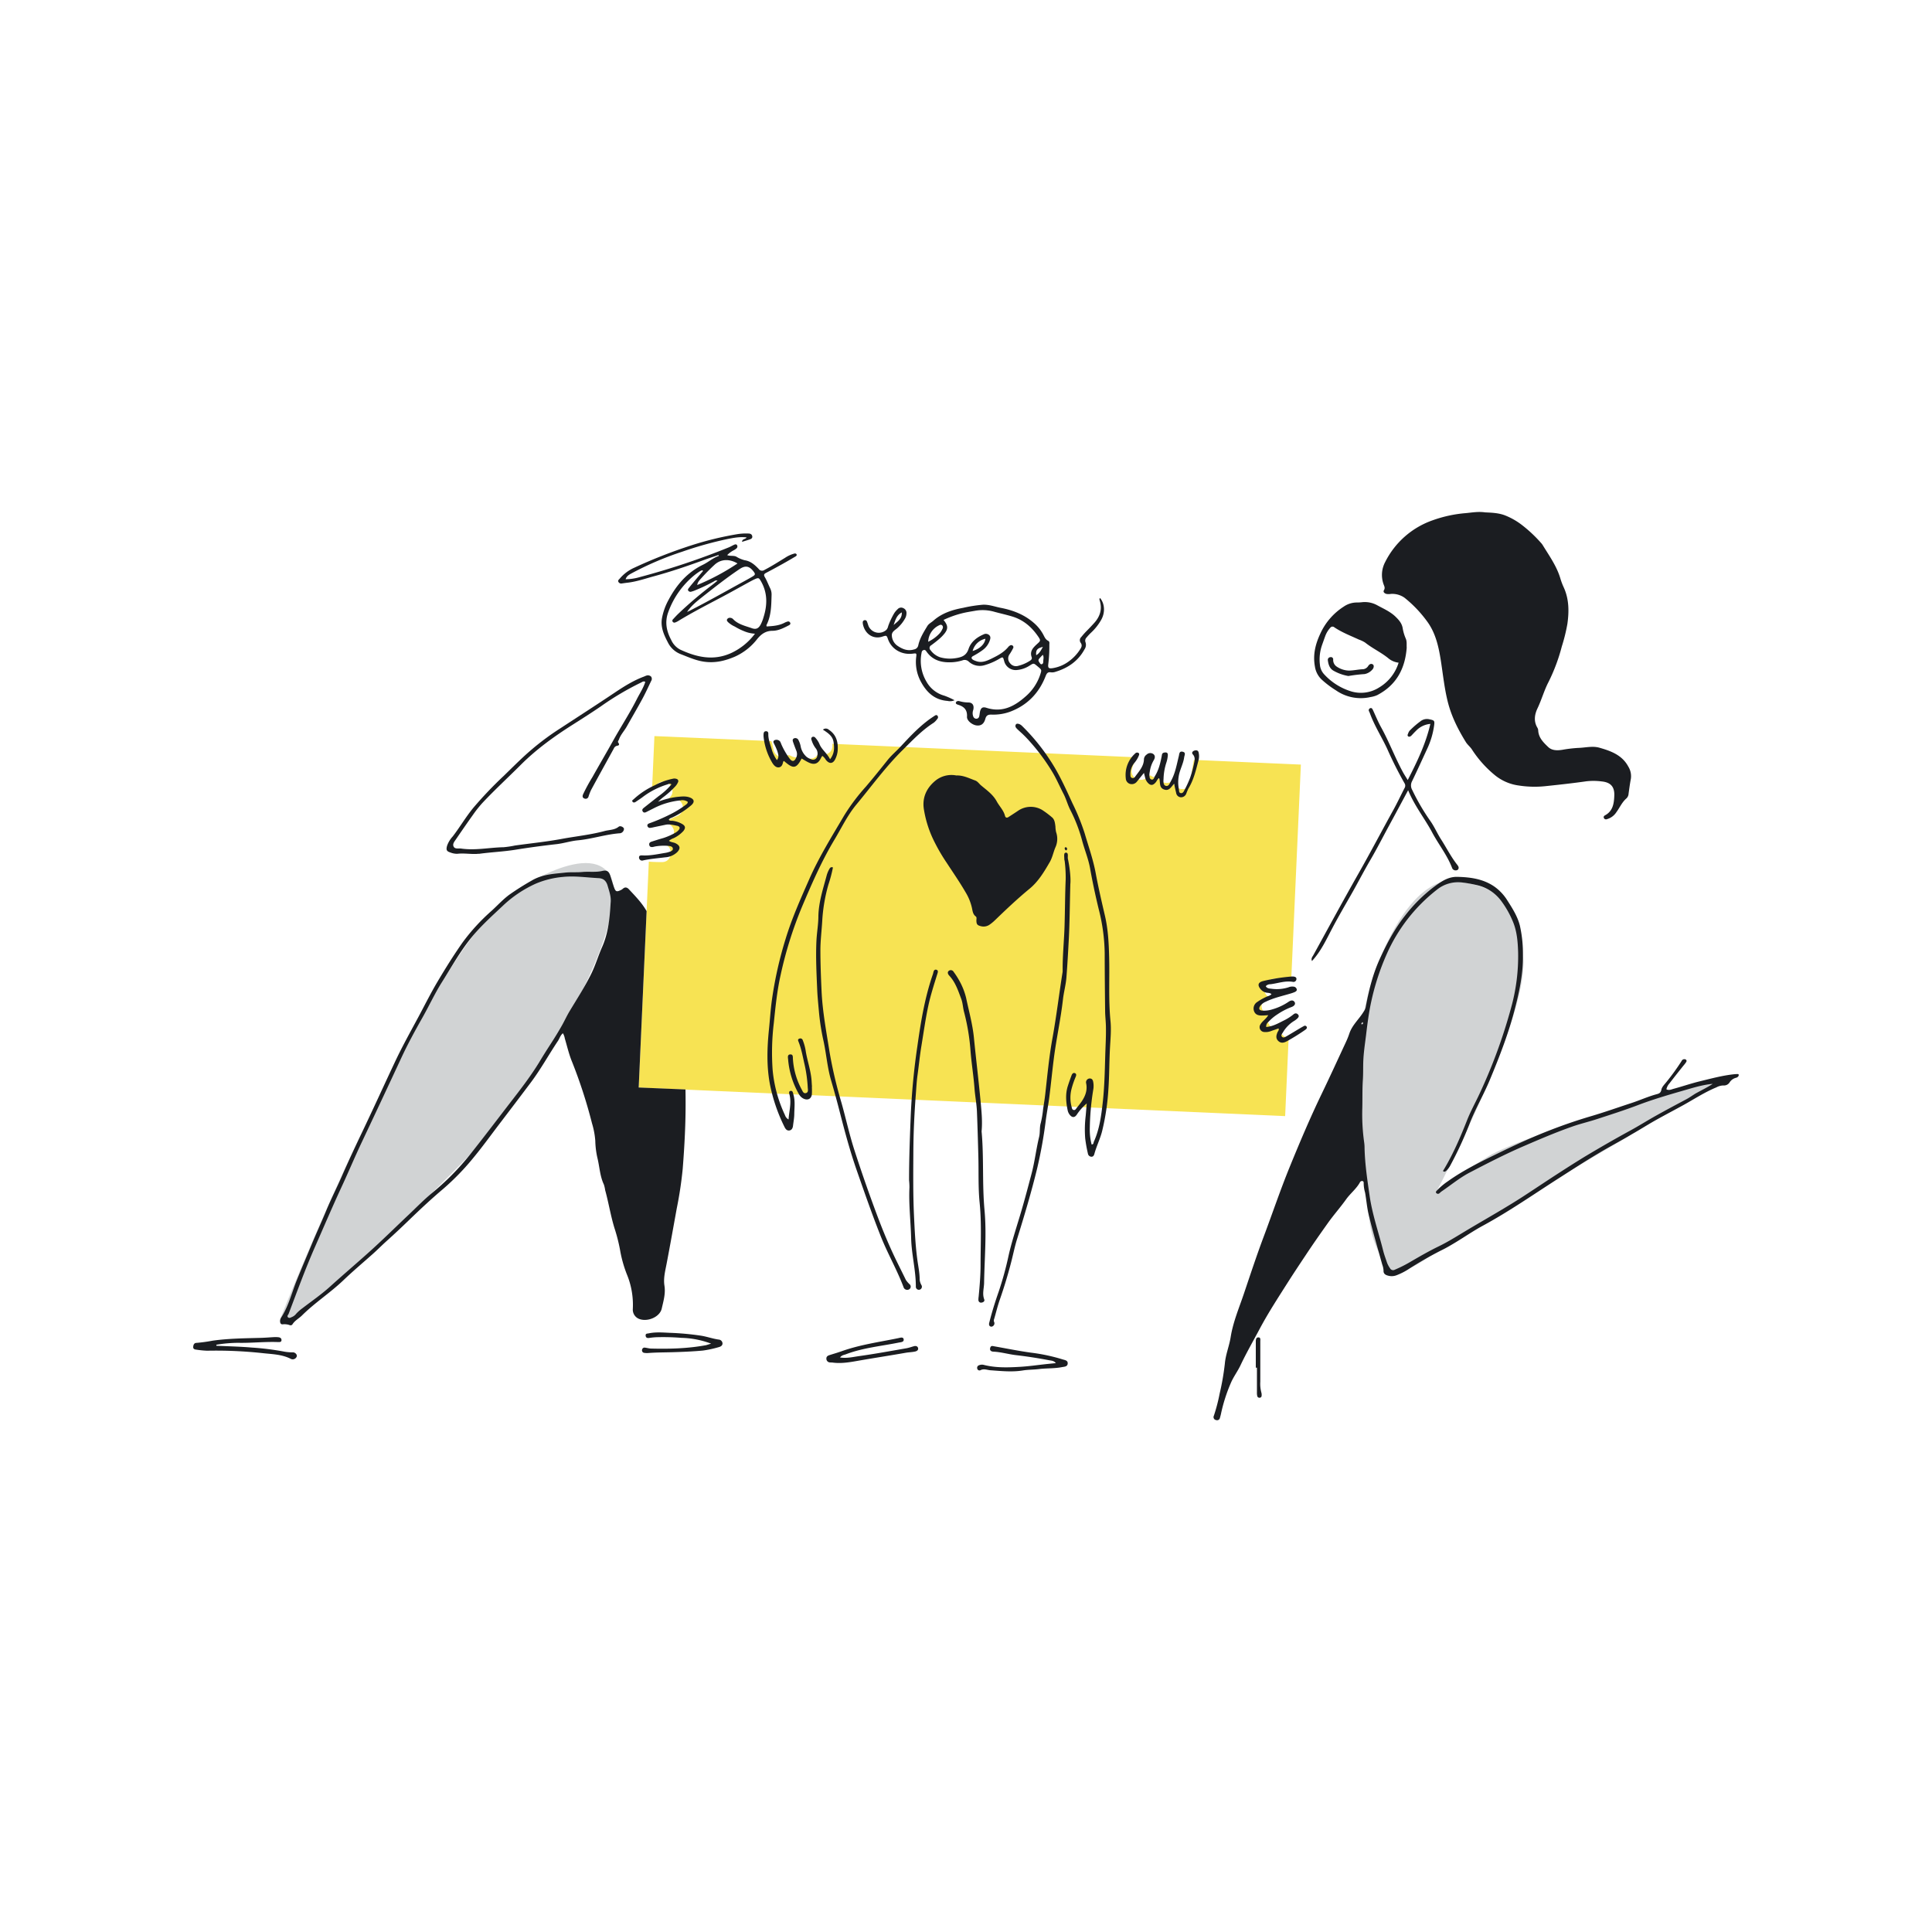 <?xml version="1.0"?>
<svg id="96988530-09f2-4f5a-bbef-d952eae90106" data-name="Layer 8" xmlns="http://www.w3.org/2000/svg" viewBox="0 0 1000 1000" width="1000" height="1000"><title>second-issue-08</title><path d="M659.13,507.23a4.89,4.89,0,0,1,4.37.14h4.83l5-111.62-55.38-2.44h0c-.5,2.52-.95,5-1.2,7.53a18.82,18.82,0,0,1-.37,4.24c-1.11,5.14-9.08,4-9.28-.94-2.65,2.11-6.72,1.11-7.7-2l-1,.11a3.84,3.84,0,0,1-2.9-.93,10.2,10.2,0,0,0-1.65,1.12c-3.42,2.91-9.3.21-7.91-4.58a17.22,17.22,0,0,1,2.84-5.86l-158-7c.45,2.63-1,5.58-4.49,5.46a11.82,11.82,0,0,1-2.65-.18l-.22-.06c-1.55,3.15-6,3.26-8.12.53a5,5,0,0,1-5.61.64c-.5-.23-1-.43-1.52-.63-3.36,2.49-7.39.72-7.93-3.43a22.65,22.65,0,0,0-1-3.72L338.73,381l-1.24,27.79c.83-.93,1.68-1.86,2.56-2.76,4.24-4.36,10.93,2.3,6.69,6.66-.36.37-.71.75-1.07,1.13.66-.14,1.33-.26,2-.37a4.71,4.71,0,0,1,2.52,9.07,28.92,28.92,0,0,0-6.32,3.42c4.62.06,7.13,5.76,2.71,8.66a29,29,0,0,1-4.21,2.21h.25c6.1,0,6.09,9.42,0,9.41-2.29,0-4.54-.06-6.79-.24l-5.23,116.94,334.59,14.78L667,537.23a5.17,5.17,0,0,1-4.62-5c-3.89,1.65-7.79-3.13-5.73-6.83l.09-.15c-4.67-1.21-5.15-7.11-.42-9.08l.34-.13a4.71,4.71,0,0,1-2.06-2.71l-.16-.54a4.9,4.9,0,0,1,2.18-5.32,4.73,4.73,0,0,1,2.63-.82C661.09,506.56,661.38,506.24,659.13,507.23Z" style="fill:#f7e353"></path><path d="M263.34,463.3s41.68-29.39,52.58-9.91-30,100.27-73,144.63-93,87.91-93,87.91l-4.67-3.79S214.25,506.85,263.34,463.3Z" style="fill:#d1d3d4"></path><path d="M757.15,456.77s-21.83-11.34-43,39.68-7.13,113.66-5.58,132.8,11,27.14,11,27.14,1.83,7,20.62-6.22,157.11-94,157.11-94-106.65,29.76-127.21,42.5-26.27,17.53-26.27,17.53,48.88-92.3,44.43-121.37S773.36,458.87,757.15,456.77Z" style="fill:#d1d3d4"></path><path d="M330.59,562.89l4.09-91.29h0c-2.39-4.24-5.84-7.76-9.17-11.32-.91-1-2-1.3-3.14-.25a5,5,0,0,1-1.24.77c-1.9.86-2.47.7-3.18-1.19-.76-2.05-1.37-4.15-2-6.22-.76-2.38-1.78-3.16-4.21-2.59-3.43.8-6.91.22-10.37.55-2.82.27-5.73,0-8.62.29-6,.67-12,.84-17.55,4.15a134.9,134.9,0,0,0-11.83,7.51c-3.21,2.41-5.89,5.37-8.83,8.05a103.38,103.38,0,0,0-15.11,16.47c-4.57,6.5-8.79,13.26-12.85,20.09-3.5,5.89-6.56,12-9.8,18.08-4.23,7.87-8.59,15.66-12.4,23.77-5.71,12.12-11.24,24.33-17,36.43-3.6,7.52-7.13,15.08-10.48,22.72-2.59,5.92-5.54,11.68-8,17.62s-5.18,11.82-7.65,17.78-5.1,12.07-7.56,18.15c-2.67,6.59-4.29,13.62-8.27,19.68a3.11,3.11,0,0,0-.44,2c.07.77.44,1.39,1.3,1.33a8.37,8.37,0,0,1,3.81.45,1.13,1.13,0,0,0,1.32-.5c1.26-2,3.39-3,5-4.64,6.66-6.6,14.6-11.68,21.37-18.16,4.81-4.6,9.91-8.9,14.9-13.33,2.54-2.24,4.91-4.67,7.42-6.92,3.93-3.52,7.76-7.13,11.54-10.78,5.74-5.54,11.56-11,17.65-16.13a128.42,128.42,0,0,0,16-16.52c4.18-5.07,8.06-10.38,12-15.61,5.84-7.67,11.69-15.34,17.48-23.06,5.14-6.86,9.26-14.37,14-21.46.88-1.3,1.24-2.93,2.59-4a7.76,7.76,0,0,1,1,2.75c1.19,4,2.12,8.1,3.7,11.94a255.27,255.27,0,0,1,10.36,31.94,41.57,41.57,0,0,1,1.7,9,43.81,43.81,0,0,0,1.09,8.85c1.14,4.6,1.28,9.45,3.36,13.83a16.78,16.78,0,0,1,.66,2.9c1.8,6.5,2.83,13.18,4.82,19.65a88.18,88.18,0,0,1,2.87,11.21,63.83,63.83,0,0,0,3.81,13.38,41.22,41.22,0,0,1,2.82,17.18,5.16,5.16,0,0,0,3.49,5.31c4.35,1.53,10.51-1.15,11.47-5.42.89-3.92,2.06-7.75,1.4-11.9-.59-3.77.39-7.52,1.1-11.2,1.83-9.54,3.53-19.11,5.26-28.67a202.35,202.35,0,0,0,3.1-20.58c.94-11.88,1.57-23.79,1.49-35.71q0-2.69-.06-5.37Zm-14.54-95.44c-.45,7.82-1.19,15.55-4.46,22.88-2,4.52-3.4,9.32-5.6,13.78-3.3,6.7-7.36,12.95-11.2,19.34-1.43,2.38-2.58,4.93-3.94,7.34-1.81,3.19-3.73,6.33-5.73,9.41s-4.07,6.35-6,9.58c-4.73,7.74-10.32,14.87-15.84,22-6.73,8.76-13.41,17.56-20.29,26.2a134.13,134.13,0,0,1-19.55,19.67c-4.14,3.42-7.9,7.3-11.81,11-7.1,6.7-14,13.56-21.32,20.08-6.37,5.72-12.9,11.26-19.24,17-4.55,4.15-9.67,7.68-14.57,11.43a22.24,22.24,0,0,0-3.13,2.76,5.34,5.34,0,0,1-2.07,1.68c-.71.27-1.52.91-2.22.25s.11-1.29.34-1.89c4.41-11.6,8.65-23.28,13.65-34.64,4.56-10.35,9-20.78,13.74-31,3.52-7.56,6.73-15.26,10.3-22.81q10.38-21.94,20.63-44c3.31-7.12,7.07-14,10.93-20.82,3.42-6.06,6.35-12.4,10.05-18.27,5.23-8.32,10-17,16.42-24.52,4.54-5.31,9.73-10,14.8-14.76a61.21,61.21,0,0,1,17.51-11.82,46.62,46.62,0,0,1,13.88-3.42c6.21-.66,12.34.32,18.5.62,2.57.13,3.94,1.46,4.66,3.86C315.34,461.37,316.45,464.26,316.05,467.45Z" style="fill:#1b1d21"></path><path d="M768.66,265.2c3.18.16,6.61.23,10,1.43a35.93,35.93,0,0,1,9.32,5.29,70.8,70.8,0,0,1,9.57,9,7.4,7.4,0,0,1,.92,1.17c3.46,5.67,7.39,11.08,9.25,17.58a34.3,34.3,0,0,0,1.71,4.45c2.72,6,2.75,12.35,1.86,18.72a88.91,88.91,0,0,1-2.9,11.76,93.59,93.59,0,0,1-6.84,18.32c-2.31,4.41-3.59,9.2-5.72,13.67-1.51,3.16-2.09,6.65-.12,10a3.13,3.13,0,0,1,.46,1.41c.16,3.84,2.73,6.33,5.22,8.7,1.93,1.82,4.61,1.79,7.13,1.42a70.64,70.64,0,0,1,8.32-1c3.68-.09,7.39-1.13,11-.11,6,1.7,11.82,3.83,15,9.83a9.4,9.4,0,0,1,1.29,6.28c-.49,2.53-.82,5.1-1.18,7.66a3.66,3.66,0,0,1-1.05,2.41c-2.35,2-3.49,4.78-5.24,7.16a8.53,8.53,0,0,1-4.93,3.65,1.19,1.19,0,0,1-1.54-.55c-.32-.67,0-1.15.61-1.46,4.12-2.24,4.61-6.26,4.76-10.22.17-4.59-1.93-6.83-6.49-7.3a32.75,32.75,0,0,0-8-.07c-7,1-14.06,1.77-21.1,2.51a53.2,53.2,0,0,1-13.76-.32,24.72,24.72,0,0,1-12.68-5.54A57.65,57.65,0,0,1,761.91,388c-.9-1.44-2.29-2.45-3.2-3.92-4.08-6.61-7.51-13.41-9.4-21.05-1.72-7-2.43-14-3.53-21.07-1.15-7.31-2.72-14.48-7.28-20.55a63,63,0,0,0-11.5-12,11,11,0,0,0-7.06-2,7.25,7.25,0,0,1-2.37,0c-1-.31-1.8-1-1.24-1.93.77-1.29.08-2.18-.27-3.28a14.25,14.25,0,0,1,.86-11.21,43.56,43.56,0,0,1,24.71-21.72,66.33,66.33,0,0,1,16.88-3.66C761.79,265.32,765.06,264.67,768.66,265.2Z" style="fill:#1b1d21"></path><path d="M886.51,561c-5.34.48-10.38,2.1-15.44,3.55-7.86,2.26-15.71,4.57-23.35,7.48-6.9,2.63-13.93,4.85-20.94,7.15-4.26,1.4-8.65,2.42-12.88,3.9-8.57,3-16.91,6.57-25.24,10.17-9.54,4.11-18.75,8.86-27.94,13.65-5.24,2.73-9.78,6.55-14.65,9.84-.33.22-.59.53-.91.78a1.15,1.15,0,0,1-1.61.12c-.71-.6-.09-1.12.26-1.5a34.94,34.94,0,0,1,5.71-4.79c8.24-5.87,17.33-10.25,26.38-14.66,8.78-4.27,17.67-8.34,26.8-11.86q10.32-4,20.94-7.13c7.08-2.09,14-4.56,21.05-6.86,4.25-1.41,8.35-3.28,12.69-4.45,1.2-.32,2.22-.59,2.55-2.36.27-1.51,1.73-2.84,2.76-4.17a117.41,117.41,0,0,0,7.67-10.63,1.6,1.6,0,0,1,1.4-1c1,0,1.51.7,1,1.49a17.55,17.55,0,0,1-1.45,1.89c-2.4,3-4.84,6.07-7.2,9.15a6.56,6.56,0,0,0-1.58,3.06c1.36.76,2.69,0,3.91-.31,4.43-1.2,8.78-2.7,13.24-3.79,5.82-1.41,11.6-3,17.58-3.66a18.15,18.15,0,0,1,2.08-.13c.27,0,.65.09.63.48a1.3,1.3,0,0,1-.29.77,2.09,2.09,0,0,1-1,.65,5.54,5.54,0,0,0-3.51,2.52,3.42,3.42,0,0,1-3.12,1.48,7.85,7.85,0,0,0-3.68,1c-5.84,2.41-11.12,5.84-16.6,8.91-5,2.77-10,5.37-15,8.16-4.08,2.3-8,4.82-12.1,7.14C839,590.47,833,593.54,827.29,597c-6.76,4-13.38,8.32-20,12.56-13.18,8.4-26,17.4-39.78,24.87-4.89,2.65-9.49,5.83-14.26,8.71-2.39,1.44-4.81,2.87-7.32,4.08a186.22,186.22,0,0,0-17.35,10,33.69,33.69,0,0,1-5.9,2.91,7,7,0,0,1-4.41.09c-1.2-.32-2.23-1-2.15-2.48a10.15,10.15,0,0,0-.67-3.18c-2.33-8.4-4.8-16.78-6.88-25.24-1-3.93-1.29-8-2-12a18.14,18.14,0,0,1-.73-4.7c0-.47.06-1.06-.51-1.28a1.23,1.23,0,0,0-1.48.72c-1.84,3.33-4.91,5.64-7.1,8.71-3,4.2-6.45,8.07-9.44,12.28-3.91,5.5-7.77,11-11.52,16.67-3.07,4.61-6.15,9.24-9.13,13.91-5.07,8-10.22,15.87-14.66,24.21-3.36,6.31-6.94,12.5-10,19-1.44,3-3.51,5.74-4.86,8.86a84,84,0,0,0-5.17,16.13c-.15.68-.33,1.35-.52,2a1.5,1.5,0,0,1-2,1.19,1.55,1.55,0,0,1-1.14-2.28,91.53,91.53,0,0,0,3-11.52A131.41,131.41,0,0,0,634,705.63c.41-4.58,2.28-9,3-13.61,1.25-7.8,4.34-15,6.84-22.41,3.33-9.87,6.59-19.77,10.25-29.53,4.5-12,8.6-24.15,13.43-36,5.21-12.77,10.59-25.49,16.59-37.93,4.31-8.94,8.45-18,12.64-27a39.48,39.48,0,0,0,1.65-4.13c1.47-4.48,5.12-7.55,7.46-11.45a6.17,6.17,0,0,0,1-2.1c1.6-8.58,3.6-17,7.28-25.05s7.71-15.68,13.2-22.59a80.06,80.06,0,0,1,14.55-14.53c3.59-2.67,7.4-5.54,12.33-5.44,6.86.14,13.57,1.06,19.37,5.11a24.82,24.82,0,0,1,6.65,7.15c2.63,4.11,5.25,8.23,6.45,13a65.67,65.67,0,0,1,1.57,15.64c.08,9.13-1.75,18-4,26.75-3.24,12.82-8,25.14-13.09,37.35-3.22,7.8-7.59,15.1-10.6,23A188.9,188.9,0,0,1,750.8,603a10.54,10.54,0,0,1-2.11,2.88c-.5.46-1.11.91-1.81.22,5.08-8.32,8.9-17.2,12.46-26.24,1.81-4.61,4.26-9,6.34-13.47a275,275,0,0,0,16.43-44.65,99.61,99.61,0,0,0,3.67-28.83c-.17-5.5-.59-10.9-2.75-16a48.91,48.91,0,0,0-5.67-10.13,21.58,21.58,0,0,0-12.85-8.63,70.48,70.48,0,0,0-7.36-1.33,17.42,17.42,0,0,0-13.45,3.72,86.67,86.67,0,0,0-26.07,33.6,126.38,126.38,0,0,0-7.88,24.29c-1.24,5.7-2,11.53-2.68,17.34-.59,4.72-1.32,9.41-1.46,14.19-.08,3,0,5.92-.19,8.89-.33,4.85-.17,9.73-.29,14.6a104.6,104.6,0,0,0,1,18.12,19.83,19.83,0,0,1,.16,2.67c.2,8.35,1.44,16.58,2.64,24.83,1.4,9.67,4.64,18.87,7,28.29.53,2.11,1.32,4.16,2,6.22a11.43,11.43,0,0,0,1.57,2.86,1.76,1.76,0,0,0,2.49.74,67.5,67.5,0,0,0,8.27-4.19c4.72-2.74,9.44-5.47,14.37-7.86s9.58-5.34,14.28-8.16c10.51-6.29,21.24-12.23,31.48-19,5.66-3.71,11.28-7.48,17-11.16,4.18-2.71,8.4-5.38,12.67-8q11.64-7,23.6-13.55c4.54-2.46,8.91-5.24,13.43-7.76,5.21-2.92,10.49-5.72,15.76-8.53,1.68-.89,3.17-2,4.82-3C880.62,564.34,883.66,562.88,886.51,561Zm-181.25-32c-.2.25-.39.46-.54.69s-.07.46.16.48c.49,0,.65-.34.67-.74C705.55,529.38,705.39,529.25,705.26,529.07Z" style="fill:#1b1d21"></path><path d="M495,401.38c3.55-.15,6.59,1.45,9.76,2.6,1.28.47,2,1.65,2.95,2.47,3,2.54,6.24,4.73,8.23,8.4,1.35,2.49,3.52,4.53,4.24,7.42.25,1,1,1.18,1.84.61,1.75-1.13,3.51-2.26,5.23-3.43a11.6,11.6,0,0,1,12.17-.22,48.42,48.42,0,0,1,5,3.74c1.49,1.19,1.63,3.06,1.87,4.8a14.75,14.75,0,0,0,.35,2.94,10.66,10.66,0,0,1-.44,8.06c-1,2.41-1.45,5-2.83,7.42-2.93,5.05-5.9,10.06-10.48,13.83-6.28,5.16-12.16,10.75-18,16.38a20.37,20.37,0,0,1-2.54,2.1,5.43,5.43,0,0,1-4.54.92c-2-.49-2.41-1-2.43-3.07,0-.69.28-1.53-.32-2-1.55-1.14-1.64-2.88-2-4.47a26.91,26.91,0,0,0-3.34-8.15c-3-5.17-6.39-10.06-9.65-15.05a94.68,94.68,0,0,1-7.5-13.21,57.85,57.85,0,0,1-4.4-14.78c-.89-5.92,1.48-10.87,5.88-14.52A13.16,13.16,0,0,1,495,401.38Z" style="fill:#1b1d21"></path><path d="M494.07,362.44a5.53,5.53,0,0,1-3.64.35c-6.41-.48-10.53-4.12-13.52-9.47a21.44,21.44,0,0,1-2.66-13.47c.21-1.74.06-1.76-1.73-1.53-5.83.76-11-2.25-12.88-7.43-.69-2-.74-2.1-2.89-1.39-4.6,1.52-8.76-1.13-10-5.91a6,6,0,0,1-.2-1.46,1.1,1.1,0,0,1,.85-1.1,1.06,1.06,0,0,1,1.27.55c.37.81.58,1.69.91,2.52a5.81,5.81,0,0,0,9.27,1.85,4.18,4.18,0,0,0,.87-1.88,38.22,38.22,0,0,1,3.16-6.73,10.64,10.64,0,0,1,1.71-2,2.41,2.41,0,0,1,3-.55,2.66,2.66,0,0,1,1.6,2.63,5.66,5.66,0,0,1-.8,2.84,19.29,19.29,0,0,1-3.93,4.85c-1.23,1.09-3,1.88-2.84,3.91a6.79,6.79,0,0,0,3,5.29c2.49,1.68,5.24,2.83,8.47,1.84A2.65,2.65,0,0,0,475.3,334c.8-3.66,2.76-6.77,4.66-9.92.76-1.27,2.06-1.85,3.09-2.76,4.41-3.93,9.82-5.68,15.44-6.7A72.25,72.25,0,0,1,508.81,313c3.23-.11,6.08,1,9.09,1.6,6.25,1.19,12.1,3.42,17,7.63a21.31,21.31,0,0,1,5.08,6.2c.65,1.22,1.14,2.55,2.51,3.23.92.46.65,1.3.65,2.1a77.27,77.27,0,0,1-.56,10.09c-.27,2.13.57,2.21,2.2,2a19.09,19.09,0,0,0,8.71-3.73,22.36,22.36,0,0,0,5.65-6.13c.71-1.07,1.08-2.07.23-3.27a2.24,2.24,0,0,1,.3-3,39.38,39.38,0,0,1,3-3.36q1.89-1.92,3.69-3.91c3.11-3.43,4.26-7.33,2.79-11.83a1,1,0,0,1,.23-1.1c2.5,3,2.75,7.68.49,11.5a27.65,27.65,0,0,1-5,6.31,27.48,27.48,0,0,0-2.44,2.61,2.29,2.29,0,0,0-.58,2.47,4.11,4.11,0,0,1-.51,3.7c-3.26,6-8.48,9.63-14.94,11.59A5.31,5.31,0,0,1,544,348c-1.79-.29-2.25.6-2.85,2.12-3.45,8.75-9.53,15-18.48,18.32a25.4,25.4,0,0,1-9.41,1.44c-1.7-.05-2.74.3-3.25,2.19-.73,2.68-2.28,3.67-4.5,3.42s-5.09-2.44-5-4.47c.25-3.58-1.5-5.29-4.6-6.24-.56-.17-1.32-.47-1.15-1.14s1.05-.93,1.76-.74a17.56,17.56,0,0,0,4.66.7c2.26,0,3.16,1.59,2.55,3.94a4.72,4.72,0,0,0,.09,3.47,1.73,1.73,0,0,0,1.7,1,1.49,1.49,0,0,0,1.28-1.13c.23-.75.25-1.55.41-2.33.41-2.1,1.33-2.85,3.34-2.2,8.19,2.63,14.52-.73,20.37-5.93a25.43,25.43,0,0,0,7.51-11.28c.78-2.41.78-2.41-1.1-4l-.46-.38c-1.84-1.56-1.86-1.58-4-.21a14.29,14.29,0,0,1-6.43,2.24,6.16,6.16,0,0,1-6.7-4.68c-.6-2.17-.62-2.21-2.58-1.07a32.24,32.24,0,0,1-7.68,3.29,8.46,8.46,0,0,1-8.06-1.88,3,3,0,0,0-3.24-.65,22,22,0,0,1-5.89,1c-5.08.18-9.52-1.06-12.63-5.39-.42-.59-.77-1.21-1.64-.92s-.94.9-1.06,1.64a21,21,0,0,0,2.54,14.62,15.23,15.23,0,0,0,9.34,7.35A39.4,39.4,0,0,1,494.07,362.44Zm-5.7-41.56c2.33,2.79,2.46,4.49.58,6.95a21.08,21.08,0,0,1-2.94,3c-1.27,1.11-2.63,2.13-4,3.15a1.55,1.55,0,0,0-.37,2.53,10.19,10.19,0,0,0,4.94,3.69,18.63,18.63,0,0,0,8,.48c2.92-.45,5.55-1.16,6.74-4.77s4.18-6,7.7-7.51a2.56,2.56,0,0,1,3.06.4c.83.86.52,1.87.2,2.8a10.25,10.25,0,0,1-3.72,4.92,39,39,0,0,1-4.81,3c-1.14.62-1.12,1.31-.09,2a7.17,7.17,0,0,0,1.36.59c3,1.2,5.71,0,8.29-1.26,3.22-1.57,6.4-3.27,8.71-6.15a2.51,2.51,0,0,1,.7-.55,1.15,1.15,0,0,1,1.39,0,1,1,0,0,1,.29,1.33,28.61,28.61,0,0,1-1.78,3.08,3.63,3.63,0,0,0,.15,4.66,3.83,3.83,0,0,0,4.27,1.41,19.9,19.9,0,0,0,6-2.59c.74-.48,1.28-1,.94-1.93-1.11-3.15.89-5,2.89-6.85,1.6-1.42,1.86-1.71.77-3.37-3.39-5.11-7.73-9-13.78-10.81-3.16-.95-6.37-1.64-9.54-2.52a22,22,0,0,0-9.77-.39c-2.35.41-4.73.77-7,1.37A51.39,51.39,0,0,0,488.37,320.88Zm-7.94,11.3a19.78,19.78,0,0,0,6-4.44,8.75,8.75,0,0,0,1.39-2.25,1.48,1.48,0,0,0-.05-1.68c-.58-.71-1.3-.39-1.89-.06A9.82,9.82,0,0,0,480.43,332.18Zm23,4.77c3.72-1.11,6.33-3.61,6.6-6.33A8.74,8.74,0,0,0,503.42,337Zm-40.87-13.47c1.92-1.75,4.4-3.14,4.21-6.51C464,318.47,463.42,321.09,462.55,323.48Zm77.22,15.44a26.6,26.6,0,0,0-2,2.14c-.61.8,0,1.47.43,2.13.22.35.52.72.94.62.87-.21.83-1,.85-1.67C540,341.19,540.43,340.22,539.77,338.92Zm0-4.09c-3,.72-3.71,1.71-3.44,4.29C538.13,338.12,538.9,336.42,539.8,334.83Z" style="fill:#1b1d21"></path><path d="M371.89,287.28c-2.48.85-5,1.65-7.44,2.54-8.52,3.1-17.1,6.05-25.86,8.42-4.52,1.23-9,2.79-13.65,3.35-1,.11-2,.25-3,.4a1.63,1.63,0,0,1-1.81-.74c-.51-.83.22-1.25.65-1.76a21.13,21.13,0,0,1,7.59-5.67,257.46,257.46,0,0,1,29.51-11.56,168.28,168.28,0,0,1,23.81-5.79,28.42,28.42,0,0,1,5.68-.32c1,0,1.84.39,2,1.44s-.65,1.39-1.43,1.66c-1.2.41-2.43.76-3.87,1.21.13-1.71,1.8-1.21,2.36-2.29-3.45-.43-6.7.21-10,.86a191,191,0,0,0-23.29,6.52,162.52,162.52,0,0,0-26.06,11.11c-1.26.69-2.65,1.34-3.27,3.16a27.43,27.43,0,0,0,7.48-1.16,386.34,386.34,0,0,0,45.95-15.35c.92-.37,1.77-.9,2.68-1.31.55-.25,1.18-.46,1.59.2a1.31,1.31,0,0,1-.3,1.64,7.19,7.19,0,0,1-1.47,1,12.72,12.72,0,0,0-3.35,2.48c1.67.67,3.33.09,4.74.82a15.28,15.28,0,0,0,4.39,1.85c3.1.49,5.18,2.42,7.17,4.48a2.13,2.13,0,0,0,3.06.49c3.64-1.88,7.07-4.08,10.56-6.21a16.13,16.13,0,0,1,4.86-2.23,1,1,0,0,1,1.08.31c.35.57-.08.95-.5,1.2-2.14,1.26-4.29,2.53-6.47,3.74-2.87,1.6-5.76,3.18-8.67,4.7-1.1.57-1.46,1-.72,2.27,1.05,1.78,1.78,3.76,2.69,5.63a7.33,7.33,0,0,1,.79,3.45c-.16,5.35-.11,10.73-2.63,15.69-.07.14,0,.37.06.74,3.16-.19,6.3-.38,9.2-1.88a8.21,8.21,0,0,1,1.66-.66,1.09,1.09,0,0,1,1.29.52c.39.69-.05,1.13-.61,1.42-2.67,1.38-5.4,2.81-8.44,2.85-3.54,0-5.88,1.68-8,4.3a30.3,30.3,0,0,1-11.66,9.14c-5,2.11-10,3.34-15.66,2.57-4.48-.61-8.39-2.46-12.44-4a12.35,12.35,0,0,1-6.45-6c-2.05-3.91-3.84-7.89-3.07-12.44a31.69,31.69,0,0,1,3.52-9.75c4.13-7.7,9.6-14.06,17.69-18,2.82-1.36,5.18-3.55,8.23-4.58Zm-8,8.24-.38-.37a6.54,6.54,0,0,0-1.09.44,33.43,33.43,0,0,0-2.92,2.07,43.81,43.81,0,0,0-13.63,19.23c-1.86,5.11-.89,9.79,1.52,14.3a10.49,10.49,0,0,0,4.59,5c8.6,4,17.27,6,26.5,1.81a32.4,32.4,0,0,0,12.29-10,16.78,16.78,0,0,1-5.62-1.29,32.8,32.8,0,0,1-4.82-2.4,12.77,12.77,0,0,1-3.48-2.28c-.42-.46-.85-.9-.46-1.55a1.6,1.6,0,0,1,1.55-.7,2.24,2.24,0,0,1,1.58.75c2.63,2.7,6.25,3.43,9.6,4.62,2.23.79,3.51.16,4.66-2a20.25,20.25,0,0,0,1.4-3.59c2.07-6.49,2.15-12.85-1.44-18.93-.87-1.47-1.17-1.67-2.85-.93-1.09.48-2.15,1.06-3.2,1.63-4.63,2.53-9.23,5.12-13.9,7.6-7.66,4.06-15.37,8-22.79,12.53a8.77,8.77,0,0,1-1.61.76,1,1,0,0,1-1.09-.28.92.92,0,0,1,0-1.34c.93-1,1.88-2.06,2.88-3a207.4,207.4,0,0,1,17.52-14.89c.86-.66,1.69-1.36,2.69-2.16a1.76,1.76,0,0,0-1.76.32,89.07,89.07,0,0,1-9.71,4.64,12.12,12.12,0,0,1-2,.7,1.4,1.4,0,0,1-1.62-.4c-.49-.65,0-1.11.33-1.57.68-.86,1.37-1.71,2.07-2.54C360.47,299.56,362.19,297.54,363.91,295.52Zm-8.28,21.23c.44-.2.88-.39,1.3-.6,9.42-4.8,18.58-10,27.86-15.08,1.58-.86,3.16-1.72,4.7-2.64s1.6-1.3.47-2.75c-2.18-2.78-4.21-3.08-7.11-1.14-6.63,4.44-12.88,9.38-19.13,14.3C360.77,311.16,357.77,313.51,355.63,316.75Zm5.25-13.94a118.6,118.6,0,0,0,20.86-11.16c-4.23-2.53-8.64-2.28-11.83.64-2.26,2.08-4.43,4.27-6.49,6.54C362.4,300,361.15,301,360.88,302.81Z" style="fill:#1b1d21"></path><path d="M728.11,335.26c-.82,10.76-5.27,19.3-15.24,24.52a13.08,13.08,0,0,1-3.44,1,22.49,22.49,0,0,1-17.94-3.45,50,50,0,0,1-7.57-5.75A11.73,11.73,0,0,1,680.6,345c-1.11-6,.2-11.49,2.78-17a32.65,32.65,0,0,1,12.11-14,12,12,0,0,1,7-2.15,24.44,24.44,0,0,0,2.69-.17,13.33,13.33,0,0,1,7.74,1.64c3.3,1.81,6.78,3.28,9.53,6,1.68,1.64,3.12,3.32,3.56,5.7a22.48,22.48,0,0,0,1.57,5.41C728.3,332,728,333.6,728.11,335.26ZM723.92,343a10,10,0,0,1-5.45-2.39c-3.72-3-8.09-5-11.86-8a15.36,15.36,0,0,0-3.21-1.55c-4.33-2-8.79-3.69-12.76-6.37a1.42,1.42,0,0,0-2.1.25,13.07,13.07,0,0,0-2.6,4.3c-.58,1.58-1.13,3.18-1.7,4.76a22.73,22.73,0,0,0-1.06,10,8.34,8.34,0,0,0,2.25,5.08,31.5,31.5,0,0,0,14,8.8,17.51,17.51,0,0,0,14.34-2A22.66,22.66,0,0,0,723.92,343Z" style="fill:#1b1d21"></path><path d="M562.49,571.14a27.6,27.6,0,0,0-5,5.58c-1.19,1.93-2.6,1.91-3.95.09a5.57,5.57,0,0,1-.93-2.18c-.87-4.22-1.24-8.43.13-12.62q.87-2.68,1.87-5.34c.29-.75.79-1.57,1.75-1.22s.69,1.34.38,2a44.32,44.32,0,0,0-2.12,6.19,18.34,18.34,0,0,0,.08,9.42c.13.56.24,1.23.9,1.44.87.27,1.25-.43,1.67-1,.92-1.17,1.88-2.32,2.71-3.56,1.87-2.81,2.94-5.8,2.2-9.27a2,2,0,0,1,1.84-2.46c1.32,0,1.68.91,1.85,1.93a11.07,11.07,0,0,1,0,3.85,136,136,0,0,0-1.79,19.84,30.8,30.8,0,0,0,.94,8.54c1.12,0,.92-.92,1.17-1.46,2.87-6.34,3.78-13.14,4.55-19.93.92-8.08,1.09-16.22,1.32-24.35.15-5.26.49-10.51.35-15.77-.07-2.48-.37-4.95-.4-7.42-.11-10-.21-20.05-.22-30.08a96.57,96.57,0,0,0-3.12-22.87c-1.68-6.94-3.18-13.93-4.44-21-.88-4.93-2.81-9.51-4.09-14.28A79.33,79.33,0,0,0,554,419.25c-1.4-2.72-2.14-5.75-3.59-8.49-2-3.86-3.71-7.93-6-11.64a103.63,103.63,0,0,0-11.17-15.07,58.94,58.94,0,0,0-5.45-5.5c-.38-.32-.72-.69-1.08-1-.71-.71-1.54-1.44-.9-2.55.45-.77,2.05-.38,3.13.67a104.08,104.08,0,0,1,14.52,17.7c4.71,7.08,8.14,14.76,11.65,22.42a113.79,113.79,0,0,1,6.28,15.44c2,6.84,4.41,13.56,5.72,20.61,1.38,7.41,3.08,14.75,4.79,22.09,1.62,6.93,2,14,2.18,21.18.31,11.1-.4,22.23.7,33.33.46,4.63,0,9.3-.26,14-.39,7-.32,14.07-.8,21.11a122.38,122.38,0,0,1-3.22,21.74c-1,4.11-3,8-4.09,12.11-.2.7-.64,1.33-1.43,1.32a1.91,1.91,0,0,1-1.88-1.64,71.64,71.64,0,0,1-1.41-7.91,59.22,59.22,0,0,1,.26-11.6C562.16,575.38,562.31,573.26,562.49,571.14Z" style="fill:#1b1d21"></path><path d="M334,352.93c-1-.54-1.56.07-2.16.34A147.45,147.45,0,0,0,311,365.61c-4.77,3.26-9.65,6.36-14.53,9.46-9.61,6.09-18.8,12.7-26.91,20.8-6.54,6.54-13.36,12.81-19.71,19.56a61,61,0,0,0-5,6.27c-3,4.19-5.93,8.46-8.85,12.72-.77,1.13-1.9,2.4-1.2,3.78s2.47.83,3.81,1c7.4,1.1,14.71-.54,22.07-.68a50.53,50.53,0,0,0,5.91-.89c8.09-1.12,16.23-1.94,24.25-3.43,7.35-1.36,14.82-2.1,22.05-4.05,2.47-.67,5.17-.48,7.35-2.25.83-.66,2.52.17,2.73,1.06a2.42,2.42,0,0,1-1.9,2.32c-7.49.51-14.65,3-22.09,3.68-3.79.37-7.4,1.61-11.18,2-7,.79-14,1.73-21,2.86-6.21,1-12.49,1.24-18.71,2.1-.39,0-.79,0-1.19.06-3.39.19-6.76-.46-10.17-.06a9.3,9.3,0,0,1-3.51-.64c-2.12-.64-2.4-1.41-1.8-3.56a14.1,14.1,0,0,1,2.92-4.79c3.7-4.81,6.76-10.07,10.62-14.77a204.37,204.37,0,0,1,15.86-16.65c3.64-3.55,7.24-7.14,11-10.59A135.35,135.35,0,0,1,290,377c9.34-6.12,18.73-12.15,28-18.37,4.85-3.25,9.85-6.42,15.42-8.47a9.41,9.41,0,0,1,1.1-.45,2.36,2.36,0,0,1,2.5.52,2,2,0,0,1,0,2.27c-1.49,3.13-2.94,6.3-4.59,9.34-2.61,4.81-5.38,9.52-8.06,14.28-1.27,2.25-3.13,4.14-4,6.65-.17.53-.8,1-.35,1.63.7.95.5,1.45-.63,1.61a2.37,2.37,0,0,0-1.72,1.51c-3.93,7.13-7.87,14.26-11.75,21.41a29,29,0,0,0-1.29,3.33,1.53,1.53,0,0,1-2.12,1.06c-1.14-.41-1.07-1.33-.69-2.22a89.88,89.88,0,0,1,4.83-8.89c3.49-6.24,7.12-12.4,10.6-18.65,4.05-7.29,8.64-14.29,12.4-21.74C331.13,358.9,333,356.16,334,352.93Z" style="fill:#1b1d21"></path><path d="M408.15,579.44c.29-4.23,1.51-8.22.61-12.39-.18-.82-.71-2.08.28-2.36,1.3-.37,1.41,1,1.67,2,.92,3.22.47,6.52.41,9.78,0,2.07-.41,4.13-.65,6.2-.13,1.15-.61,2.24-1.82,2.45-1.37.22-2.08-.75-2.65-1.93a88.07,88.07,0,0,1-7.47-21.87c-1.82-9.57-1.48-19.13-.49-28.74.5-4.93.8-9.88,1.47-14.8a201.19,201.19,0,0,1,7.14-31.88c3.22-10.56,7.71-20.6,12.15-30.68C423.89,443.6,430.6,432.9,437,422a103.48,103.48,0,0,1,11.1-14.75c3.87-4.53,7.61-9.19,11.33-13.85,2-2.5,4.46-4.54,6.63-6.87,4.34-4.67,8.67-9.34,13.74-13.26,1.26-1,2.58-1.87,3.9-2.75.47-.32,1.08-.69,1.59,0a1.22,1.22,0,0,1-.18,1.63,8.68,8.68,0,0,1-1.83,1.94c-6.1,3.89-11,9.12-16.09,14.15-8.83,8.69-16.05,18.71-23.93,28.19-4.6,5.53-7.67,12.06-11.35,18.19-6.67,11.11-11.8,22.93-16.84,34.83A204.81,204.81,0,0,0,404,504.89c-1.82,8.14-2.63,16.45-3.49,24.75a127.58,127.58,0,0,0-.6,24.08,69.28,69.28,0,0,0,6.38,23.43A4,4,0,0,0,408.15,579.44Z" style="fill:#1b1d21"></path><path d="M554,457.64c-.29,11.21-.34,19.94-.8,28.65-.35,6.53-.71,13.08-1.22,19.6-.29,3.84-1.37,7.61-1.8,11.44-1.17,10.36-3.47,20.53-4.76,30.86-.83,6.59-1.47,13.19-2.31,19.77-.53,4.12-1.34,8.21-1.87,12.33a233.86,233.86,0,0,1-4.3,24c-3,12.44-6.67,24.7-10.47,36.93-1.27,4.06-2.09,8.26-3.17,12.39q-2.5,9.63-5.77,19c-1.15,3.27-1.95,6.65-2.93,10a2.22,2.22,0,0,0-.13,1.45,1.72,1.72,0,0,1-.57,2.35,1.26,1.26,0,0,1-1.65-.09c-.64-.8-.18-1.67,0-2.54,1.31-5.09,2.88-10.11,4.62-15.08a169.86,169.86,0,0,0,5.2-18.93c1.35-6,3.23-11.86,5-17.72,2.54-8.15,4.71-16.4,6.89-24.65,1.64-6.24,2.36-12.67,3.88-18.91.6-2.45.14-4.87.87-7.26a52.24,52.24,0,0,0,1.22-7.32c.39-2.55.82-5.1,1.1-7.66,1.1-9.75,2-19.52,3.78-29.17,2-11.12,3.34-22.33,5.11-33.47a6.76,6.76,0,0,0,.11-.89c-.11-8.05.8-16.05,1-24.09.23-7.83.23-15.67.57-23.5a68.37,68.37,0,0,0-.53-9.49,7.6,7.6,0,0,1-.19-.87c.06-1.24-.47-3.36.75-3.43,1.6-.1.89,2,1.1,3.12C553.83,449.62,554.29,454.84,554,457.64Z" style="fill:#1b1d21"></path><path d="M728.64,403.75c4.89-9.57,9.33-18.7,11.71-29.06a11.58,11.58,0,0,0-7.5,3.66c-.79.75-1.52,1.57-2.28,2.36-.45.47-1.13.79-1.61.49-.79-.49-.18-1.24,0-1.87a4.25,4.25,0,0,1,1.21-1.67,44.19,44.19,0,0,1,5-4.28,5.37,5.37,0,0,1,4.77-1.05c2.45.51,2.68.71,2.37,3.1a41.73,41.73,0,0,1-3.63,12.21c-2.58,5.59-5.13,11.2-7.81,16.74a4.62,4.62,0,0,0,.09,4.49,111.91,111.91,0,0,0,9.11,15.68c2.3,3.15,3.78,6.76,5.88,10,2.78,4.34,5.11,9,8.31,13.05.66.84,1.14,1.72.25,2.62a2,2,0,0,1-2.83-.77c-2.52-6.75-7.08-12.35-10.42-18.63-3.81-7.16-9-13.51-12.41-21.79-3.53,6.54-6.68,12.45-9.88,18.33s-6.3,12-9.7,17.81-6.4,11.67-9.69,17.45-6.74,11.67-9.89,17.63-5.88,12.05-10.62,17.18c-.57-1.4.24-2.19.69-3,7.8-14.18,15.52-28.42,23.51-42.5,6.14-10.8,11.9-21.79,17.91-32.66,2.06-3.73,3.87-7.61,5.83-11.4a2.35,2.35,0,0,0-.06-2.51,195.92,195.92,0,0,1-8.84-17.55c-2.74-5.95-6.3-11.49-8.67-17.61-.25-.65-.47-1.32-.78-1.94a1.12,1.12,0,0,1,.58-1.71c.7-.29,1.09.34,1.34.87,1.4,3,2.61,6,4.2,8.89C719,383.9,722,392,726.13,399.61,726.79,400.83,727.57,402,728.64,403.75Z" style="fill:#1b1d21"></path><path d="M431.13,449a70.4,70.4,0,0,1-2.34,8.83,85.9,85.9,0,0,0-3.21,19c-.29,4.95-.93,9.88-.94,14.85,0,7.15.28,14.28.61,21.41.5,10.63,2.49,21,4.14,31.52a229.33,229.33,0,0,0,6.2,26.33c2.28,8.11,4.06,16.36,6.66,24.39q5.26,16.29,11.24,32.34c2.79,7.54,5.83,15,9.24,22.26,2,4.23,4.13,8.38,6.16,12.58a12,12,0,0,0,1.94,2.24,1.61,1.61,0,0,1-.21,2.58,2,2,0,0,1-2.82-.78c-3.43-9.2-8.4-17.72-12-26.85-4.43-11.17-8.37-22.52-12.33-33.85-3.4-9.74-6.1-19.7-8.66-29.7q-2.16-8.49-4.63-16.92c-2-6.79-2.47-13.86-4-20.74a117.3,117.3,0,0,1-2.34-15.27c-.32-3.66-.7-7.32-.86-11-.36-8.43-.8-16.86-.39-25.3.2-4.25,1-8.49,1-12.74.16-7.36,2.48-14.23,4.34-21.22a14.69,14.69,0,0,1,1.25-3C429.53,449.3,430,448.52,431.13,449Z" style="fill:#1b1d21"></path><path d="M508.07,585.62c1.24,13.31.26,27,1.51,40.7,1.15,12.49,0,25-.21,37.48,0,2.93-1.08,5.84.08,8.8.33.82-.4,1.48-1.33,1.61a1.35,1.35,0,0,1-1.69-1.25,8.82,8.82,0,0,1,.11-1.77c.53-5.53,1-11.05,1-16.61,0-10.71.59-21.42-.49-32.12-.77-7.71-.45-15.46-.64-23.19-.2-7.94-.43-15.87-.74-23.79-.16-4.16-1-8.25-1.29-12.41-.48-6.21-1.47-12.39-2-18.6a111.11,111.11,0,0,0-3.34-20.5c-.65-2.29-.66-4.7-1.52-7-1.61-4.25-3-8.59-6.2-12-.65-.7-1.08-1.68-.31-2.39a1.66,1.66,0,0,1,2.58.44,38.59,38.59,0,0,1,2.62,4,35.12,35.12,0,0,1,3.88,9.63c1.42,6.78,3.31,13.46,4,20.39,1.08,10.94,2.41,21.86,3.44,32.81C508,575,508.58,580.1,508.07,585.62Z" style="fill:#1b1d21"></path><path d="M470.53,610.88c0-11.76.45-23.06.91-34.37a349,349,0,0,1,3.38-34.93c1.79-12.66,3.84-25.31,8.09-37.47a8.48,8.48,0,0,0,.21-.87c.2-.85.63-1.6,1.62-1.28s.7,1.28.46,2c-1.7,5.49-3.49,11-4.7,16.6-1.46,6.79-2.4,13.66-3.53,20.51-.87,5.19-1.36,10.41-2.09,15.61-.43,3.14-.59,6.32-.83,9.49-.77,10-1.25,20-1.3,30-.05,10.92-.18,21.85.32,32.76.36,7.62.71,15.26,1.71,22.84.46,3.54,1.25,7,1.24,10.63a7,7,0,0,0,.94,2.8,1.59,1.59,0,0,1-.26,1.93,1.53,1.53,0,0,1-1.66.36,1.6,1.6,0,0,1-1-1.66c0-8.35-2.22-16.49-2.43-24.83-.22-8.83-1.3-17.62-.88-26.47A34.86,34.86,0,0,0,470.53,610.88Z" style="fill:#1b1d21"></path><path d="M347.54,406c-.77-.63-1.41-.24-2.05,0a41.18,41.18,0,0,0-12.5,6.29c-1.27,1-2.6,1.83-3.92,2.73-.53.37-1.17.55-1.62,0-.6-.69.19-1,.58-1.39a41.11,41.11,0,0,1,10.93-7.2,34.42,34.42,0,0,1,9.26-3.35,3.39,3.39,0,0,1,2,.09,1.18,1.18,0,0,1,.74,1.67,7.62,7.62,0,0,1-1.67,2.45,45.26,45.26,0,0,1-5.56,5A29.85,29.85,0,0,0,340.6,415a41,41,0,0,1,9.75-2.51c2.18-.2,4.37-.52,6.52.22,2.48.85,2.88,2.38.89,4.11a42.75,42.75,0,0,1-9.78,6.29c-.6.29-1.36.37-1.81,1.24.56.66,1.39.39,2.09.51a13.64,13.64,0,0,1,4.79,1.61c1.73,1,1.92,2.07.67,3.66a16.41,16.41,0,0,1-5,3.69,8.13,8.13,0,0,0-2.48,1.38c1.05.79,2.37.74,3.45,1.28,2.42,1.24,2.66,2.7.8,4.62a9.94,9.94,0,0,1-6.2,2.65c-3.76.47-7.55.77-11.27,1.56a2.23,2.23,0,0,1-.87.12,1.6,1.6,0,0,1-1.39-1.68c0-.93.8-1,1.54-1,4.22.26,8.3-.71,12.42-1.36a12,12,0,0,0,1.73-.47c.87-.28,1.89-.67,1.82-1.68s-1.13-1.26-2.05-1.38a26.12,26.12,0,0,0-6.84.22c-.49.06-1,.25-1.46.32-.86.11-1.63,0-1.85-1s.34-1.5,1.19-1.77c2-.63,4-1.29,6-1.84a32.28,32.28,0,0,0,6.28-2.76,6.32,6.32,0,0,0,1.63-1.28c1-1.09.78-2-.71-2.33-1.94-.39-3.9-.95-5.92-.54l-5.86,1.22a16.13,16.13,0,0,1-2.05.4,1.33,1.33,0,0,1-1.55-1.09c-.11-.7.47-1.06,1-1.26a93.39,93.39,0,0,0,10.45-4.45,51.23,51.23,0,0,0,8.41-5.13c.46-.36,1-.65,1.06-1.53a4.83,4.83,0,0,0-3.82-.76,38.46,38.46,0,0,0-14,4.18l-3.74,1.88c-.69.34-1.35.38-1.8-.4s0-1.32.56-1.78q3.86-3.06,7.74-6.1A35.28,35.28,0,0,0,347.54,406Z" style="fill:#1b1d21"></path><path d="M655.4,531.57c3.35-.29,6.05-1.81,8.78-3.2a26.35,26.35,0,0,0,5.08-3.14,4.54,4.54,0,0,1,.72-.52,1.48,1.48,0,0,1,1.89.43c.6.62.37,1.23-.17,1.83a10.1,10.1,0,0,1-2.12,1.62,17.08,17.08,0,0,0-5.54,5.77c-.37.65-1.33,1.54-.38,2.37.71.61,1.54,0,2.22-.34,2.15-1.25,4.28-2.55,6.42-3.83.85-.51,1.71-1,2.59-1.48a1,1,0,0,1,1.35.23c.44.6.13,1.1-.38,1.52a2,2,0,0,1-.23.18A108.93,108.93,0,0,1,666,539c-1.52.8-3.07,1.1-4.42-.25s-1-2.85-.36-4.42c.26-.59.91-1.07.57-2-1.3.44-2.59.86-3.86,1.33a7.62,7.62,0,0,1-3.53.51,2.52,2.52,0,0,1-2-3.93c1-1.75,2.85-2.73,4.05-4.78-1.29.08-2.32.18-3.34.18-2.28,0-3.48-.73-4.06-2.37a4,4,0,0,1,1.72-4.66,28.24,28.24,0,0,1,5.51-3,4.42,4.42,0,0,0,1.84-1c-.67-.73-1.6-.65-2.45-.79a5.12,5.12,0,0,1-3.27-1.93c-1.63-2-1.2-3.44,1.35-4.09a94,94,0,0,1,14.75-2.35,4.52,4.52,0,0,1,.9,0c.85.08,1.7.35,1.63,1.34a1.52,1.52,0,0,1-1.93,1.4c-4-.65-7.68.79-11.52,1.25a3.14,3.14,0,0,0-2.42,1c.61,1.15,1.74,1.22,2.82,1.32a20,20,0,0,0,8.89-.71,5.09,5.09,0,0,1,2.94-.33,1.81,1.81,0,0,1,1.4,1.41c.14.65-.5,1.08-1,1.33a19.37,19.37,0,0,1-2.53.88c-4.2,1.24-8.5,2.19-12.48,4.13a6.75,6.75,0,0,0-3,2.35c-.8,1.28-.42,2.08,1.07,2.25a13.49,13.49,0,0,0,5.32-.64,29.13,29.13,0,0,0,8.36-3.9c1.36-.93,2.42-.9,3.09.08s0,2.07-1.59,2.64a34.61,34.61,0,0,0-7.15,3.7,24.18,24.18,0,0,0-4.79,4A2.84,2.84,0,0,0,655.4,531.57Z" style="fill:#1b1d21"></path><path d="M607.72,405.65c-1.52,1.63-2.56,3.92-5.16,3-2.89-1-1.8-3.86-2.62-5.89-.81.41-1.07,1.31-1.6,2-1.59,2-3,2-4.58,0a5.63,5.63,0,0,1-1-2.13c-.2-.74-.38-1.49-.65-2.57l-2.36,2.91c-.44.54-.86,1.1-1.31,1.63a3.36,3.36,0,0,1-3.79,1.07,3.1,3.1,0,0,1-1.94-2.77A14.91,14.91,0,0,1,587.56,390a1.35,1.35,0,0,1,1.64-.32c.71.39.41,1,.2,1.57a13.93,13.93,0,0,1-2.17,3.54,8.85,8.85,0,0,0-2.12,6.34c0,.6.07,1.24.74,1.51a1.33,1.33,0,0,0,1.6-.51c2-2.81,4.55-5.37,4.65-9.09a3.15,3.15,0,0,1,1.4-2.47,2.71,2.71,0,0,1,3.56-.21c1,.91.73,2,.19,3a16.08,16.08,0,0,0-2.14,6.14,9.27,9.27,0,0,0-.19,1.46c.08,1,0,2.25,1.13,2.52s1.27-1,1.71-1.73c2-3.16,2.82-6.75,3.54-10.36.15-.77.09-1.57,1.15-1.82,1.45-.34,2.16.09,2,1.56a16.13,16.13,0,0,1-.8,3.77,29.67,29.67,0,0,0-1.4,8.18c-.09,1.36-.24,3.26,1.13,3.67,1.57.47,2.1-1.4,2.76-2.59,2.2-4,2.92-8.41,4-12.73.28-1.07.16-2.76,2-2.34s.94,1.77.78,2.93c-.48,3.48-2.36,6.53-2.85,10a18.13,18.13,0,0,0,.13,6.49c.15.73-.11,1.78.94,2s1.56-.8,1.94-1.56a55.42,55.42,0,0,0,2.86-6.22,58.14,58.14,0,0,0,2.06-7.44c.33-1.59.81-3.27-.58-4.8-.81-.9-.09-1.72.85-2s1.91-.15,2.13,1a8.35,8.35,0,0,1,0,3.85c-1.35,5.06-2.46,10.2-5.26,14.76a28.6,28.6,0,0,0-1.15,2.73,2.89,2.89,0,0,1-2.83,1.84,2.62,2.62,0,0,1-2.39-2.32C608.39,408.87,608.1,407.43,607.72,405.65Z" style="fill:#1b1d21"></path><path d="M429.64,393c2.42-3.14,2.23-6.07,1.79-9-.47-3.12-3-4.68-5.49-6.34a2.31,2.31,0,0,1,3.07.06c4,2.63,4.89,6.57,4.56,10.93a12.31,12.31,0,0,1-1.11,4c-1.21,2.73-3.14,2.95-5,.64a7.26,7.26,0,0,0-1.74-2c-.58.34-.67,1-1,1.48-1.34,2.53-3.22,3.21-5.92,2-1.34-.6-2.59-1.43-3.88-2.15-2.86,5.61-4.55,5.26-9.16,1.24-.13.14-.35.26-.39.42-.28,1.31-.71,2.68-2.18,2.9s-2.6-1-3.33-2.14a32.82,32.82,0,0,1-4.63-13.69,9.17,9.17,0,0,1,0-1.48c.05-.77.36-1.37,1.23-1.39s1.24.52,1.22,1.33c-.08,3.05,1.16,5.81,1.94,8.67a18.65,18.65,0,0,0,2.51,4.95c1.33-1.67.6-3.21.24-4.61a34.1,34.1,0,0,0-1.55-3.53c-.26-.66-1-1.46,0-2.12a2.44,2.44,0,0,1,2.93.59,6.87,6.87,0,0,1,.61,1.35,38.59,38.59,0,0,0,4.3,7.48c1.33,1.83,2.51,1.68,3.44-.4a4.28,4.28,0,0,0,.13-3.47q-.88-2.2-1.67-4.46c-.26-.75-.56-1.63.41-2.08a1.77,1.77,0,0,1,2.3.86,11.67,11.67,0,0,1,1.11,3.06,9.67,9.67,0,0,0,3.09,5.63A7.69,7.69,0,0,0,419.9,393a2.17,2.17,0,0,0,3.12-1.78,4.35,4.35,0,0,0-.84-3.94,13.09,13.09,0,0,1-2.12-4.24,1.2,1.2,0,0,1,.37-1.59,1.32,1.32,0,0,1,1.62.43,11.84,11.84,0,0,1,2,3C425.2,387.94,428,389.73,429.64,393Z" style="fill:#1b1d21"></path><path d="M112,696.56c6.09.29,12.19.41,18.25.93a140.36,140.36,0,0,1,17.2,2.17,24.13,24.13,0,0,0,4.16.31c1.28,0,2.27,1.28,2,2.11a2.22,2.22,0,0,1-2.91,1.35c-4.76-2.5-10-2.49-15.13-3.09a224.88,224.88,0,0,0-28.43-1.21,48.15,48.15,0,0,1-5.36-.53c-1-.1-1.88-.32-1.77-1.53.09-1,.45-2,1.75-2a80,80,0,0,0,8.3-1.14c8.23-1.15,16.52-1.23,24.81-1.45,2.39-.06,4.78-.27,7.18-.4a13.38,13.38,0,0,1,1.79.05c1,.07,1.87.4,1.86,1.52s-1.1,1-1.82,1c-6.9-.26-13.78.54-20.69.39a70.12,70.12,0,0,0-11.21,1Z" style="fill:#1b1d21"></path><path d="M546.5,705.55c-1-1.3-2.34-1.27-3.42-1.48-5.77-1.11-11.58-2-17.41-2.68-3.85-.47-7.6-1.6-11.51-1.78-1.08-.05-2-.57-1.64-1.92s1.25-1,2.16-.83c6.27,1.11,12.53,2.38,18.84,3.26a94.92,94.92,0,0,1,16.35,3.46c1.19.39,2.88.49,2.77,2.17s-1.71,1.63-3,1.88c-3.94.77-7.95.51-11.91,1-2.77.34-5.59.28-8.34.72-5.59.9-11.15.29-16.72-.1-1.74-.12-3.44-1-5.25,0a1.18,1.18,0,0,1-1.61-.93,1.37,1.37,0,0,1,.92-1.66,3.91,3.91,0,0,1,2.65-.15c5.89,1.47,11.9,1.34,17.87,1,5-.25,9.92-1,14.88-1.52Z" style="fill:#1b1d21"></path><path d="M434.8,702.62c3.59.55,6.75-.27,9.85-.7,8.2-1.14,16.35-2.65,24.5-4.06,1.37-.24,2.69-.74,4-1.09.87-.22,1.7,0,2,.83.39,1.14-.57,1.73-1.39,1.92-1.64.39-3.35.38-5,.68-7.75,1.36-15.54,2.56-23.3,3.9-4.76.82-9.6,1.84-14.53,1.16-.39-.06-.79,0-1.19-.07a1.91,1.91,0,0,1-2-1.82c-.1-1.08.55-1.63,1.5-1.93,2.08-.67,4.2-1.27,6.26-2,9.54-3.42,19.56-4.78,29.41-6.81,1-.21,2.59-.79,2.82.56.26,1.53-1.49,1.51-2.61,1.74-9.17,1.86-18.57,2.69-27.39,6.08C436.86,701.34,435.79,701.36,434.8,702.62Z" style="fill:#1b1d21"></path><path d="M368.08,695.47a46.59,46.59,0,0,0-15.38-3,117.11,117.11,0,0,0-12.57-.34,33.52,33.52,0,0,0-3.87.35c-.87.15-1.92.19-2.07-1.08s.86-1.1,1.6-1.26c3.57-.75,7.18-.44,10.76-.28a142.66,142.66,0,0,1,16.37,1.5c3.07.5,6,1.56,9.05,2a2.09,2.09,0,0,1,2,2c0,1.14-1,1.69-2,1.93a56.81,56.81,0,0,1-8.18,1.76c-5.36.49-10.75.71-16.13.86-4,.11-8,.09-12,.4a9.21,9.21,0,0,1-2.1-.06,1.31,1.31,0,0,1-1.21-1.7,1.27,1.27,0,0,1,1.56-1c1,.11,2,.43,3,.46,9.6.25,19.18,0,28.65-1.77C366.37,696,367.22,695.71,368.08,695.47Z" style="fill:#1b1d21"></path><path d="M420.22,562.52a38.41,38.41,0,0,1,0,3.87c-.26,2.39-2.15,3.32-4.35,2.24a5.39,5.39,0,0,1-2.32-2.26,43,43,0,0,1-5.62-18c-.09-1-.48-2.53,1.11-2.61s1.29,1.42,1.38,2.47a38.1,38.1,0,0,0,4.49,15.6c.49.89.92,2.35,2.29,1.93s.94-1.84.89-2.87a70.8,70.8,0,0,0-1.61-11.75c-.93-4-1.63-8.16-3.18-12-.23-.58-.47-1.18.32-1.49a1.3,1.3,0,0,1,1.9.8,25.77,25.77,0,0,1,1.59,6c.91,5.17,2.72,10.17,3,15.45.05.9.11,1.79.17,2.68Z" style="fill:#1b1d21"></path><path d="M650,707.92v-11.6c0-.7,0-1.39,0-2.09,0-1,.24-2,1.33-2,1.29,0,1,1.26,1,2.09,0,6.94,0,13.89,0,20.84a17.35,17.35,0,0,0,.54,5.6,4.34,4.34,0,0,1,.13,1.76,1,1,0,0,1-1,.94,1.14,1.14,0,0,1-1.2-.71,7,7,0,0,1-.21-2.06q0-6.39,0-12.8Z" style="fill:#1b1d21"></path><path d="M551.72,440.14a1.24,1.24,0,0,1-.63-1.16.5.5,0,0,1,.6-.44.83.83,0,0,1,.6,1.08A.64.64,0,0,1,551.72,440.14Z" style="fill:#1b1d21"></path><path d="M697.92,349.9a23.32,23.32,0,0,1-8-2.92c-1.78-1.18-2.36-3.14-2.62-5.16a1.39,1.39,0,0,1,1.32-1.67,1.15,1.15,0,0,1,1.44,1.14,4.11,4.11,0,0,0,1.67,3.64,11.88,11.88,0,0,0,6.43,2.16c2.49,0,4.93-.64,7.44-.7a3.58,3.58,0,0,0,2.64-1.78c.55-.77,1.34-1.31,2.3-.73.8.48.61,1.94-.36,2.85a7,7,0,0,1-3.86,2.17A81.37,81.37,0,0,0,697.92,349.9Z" style="fill:#1b1d21"></path></svg>